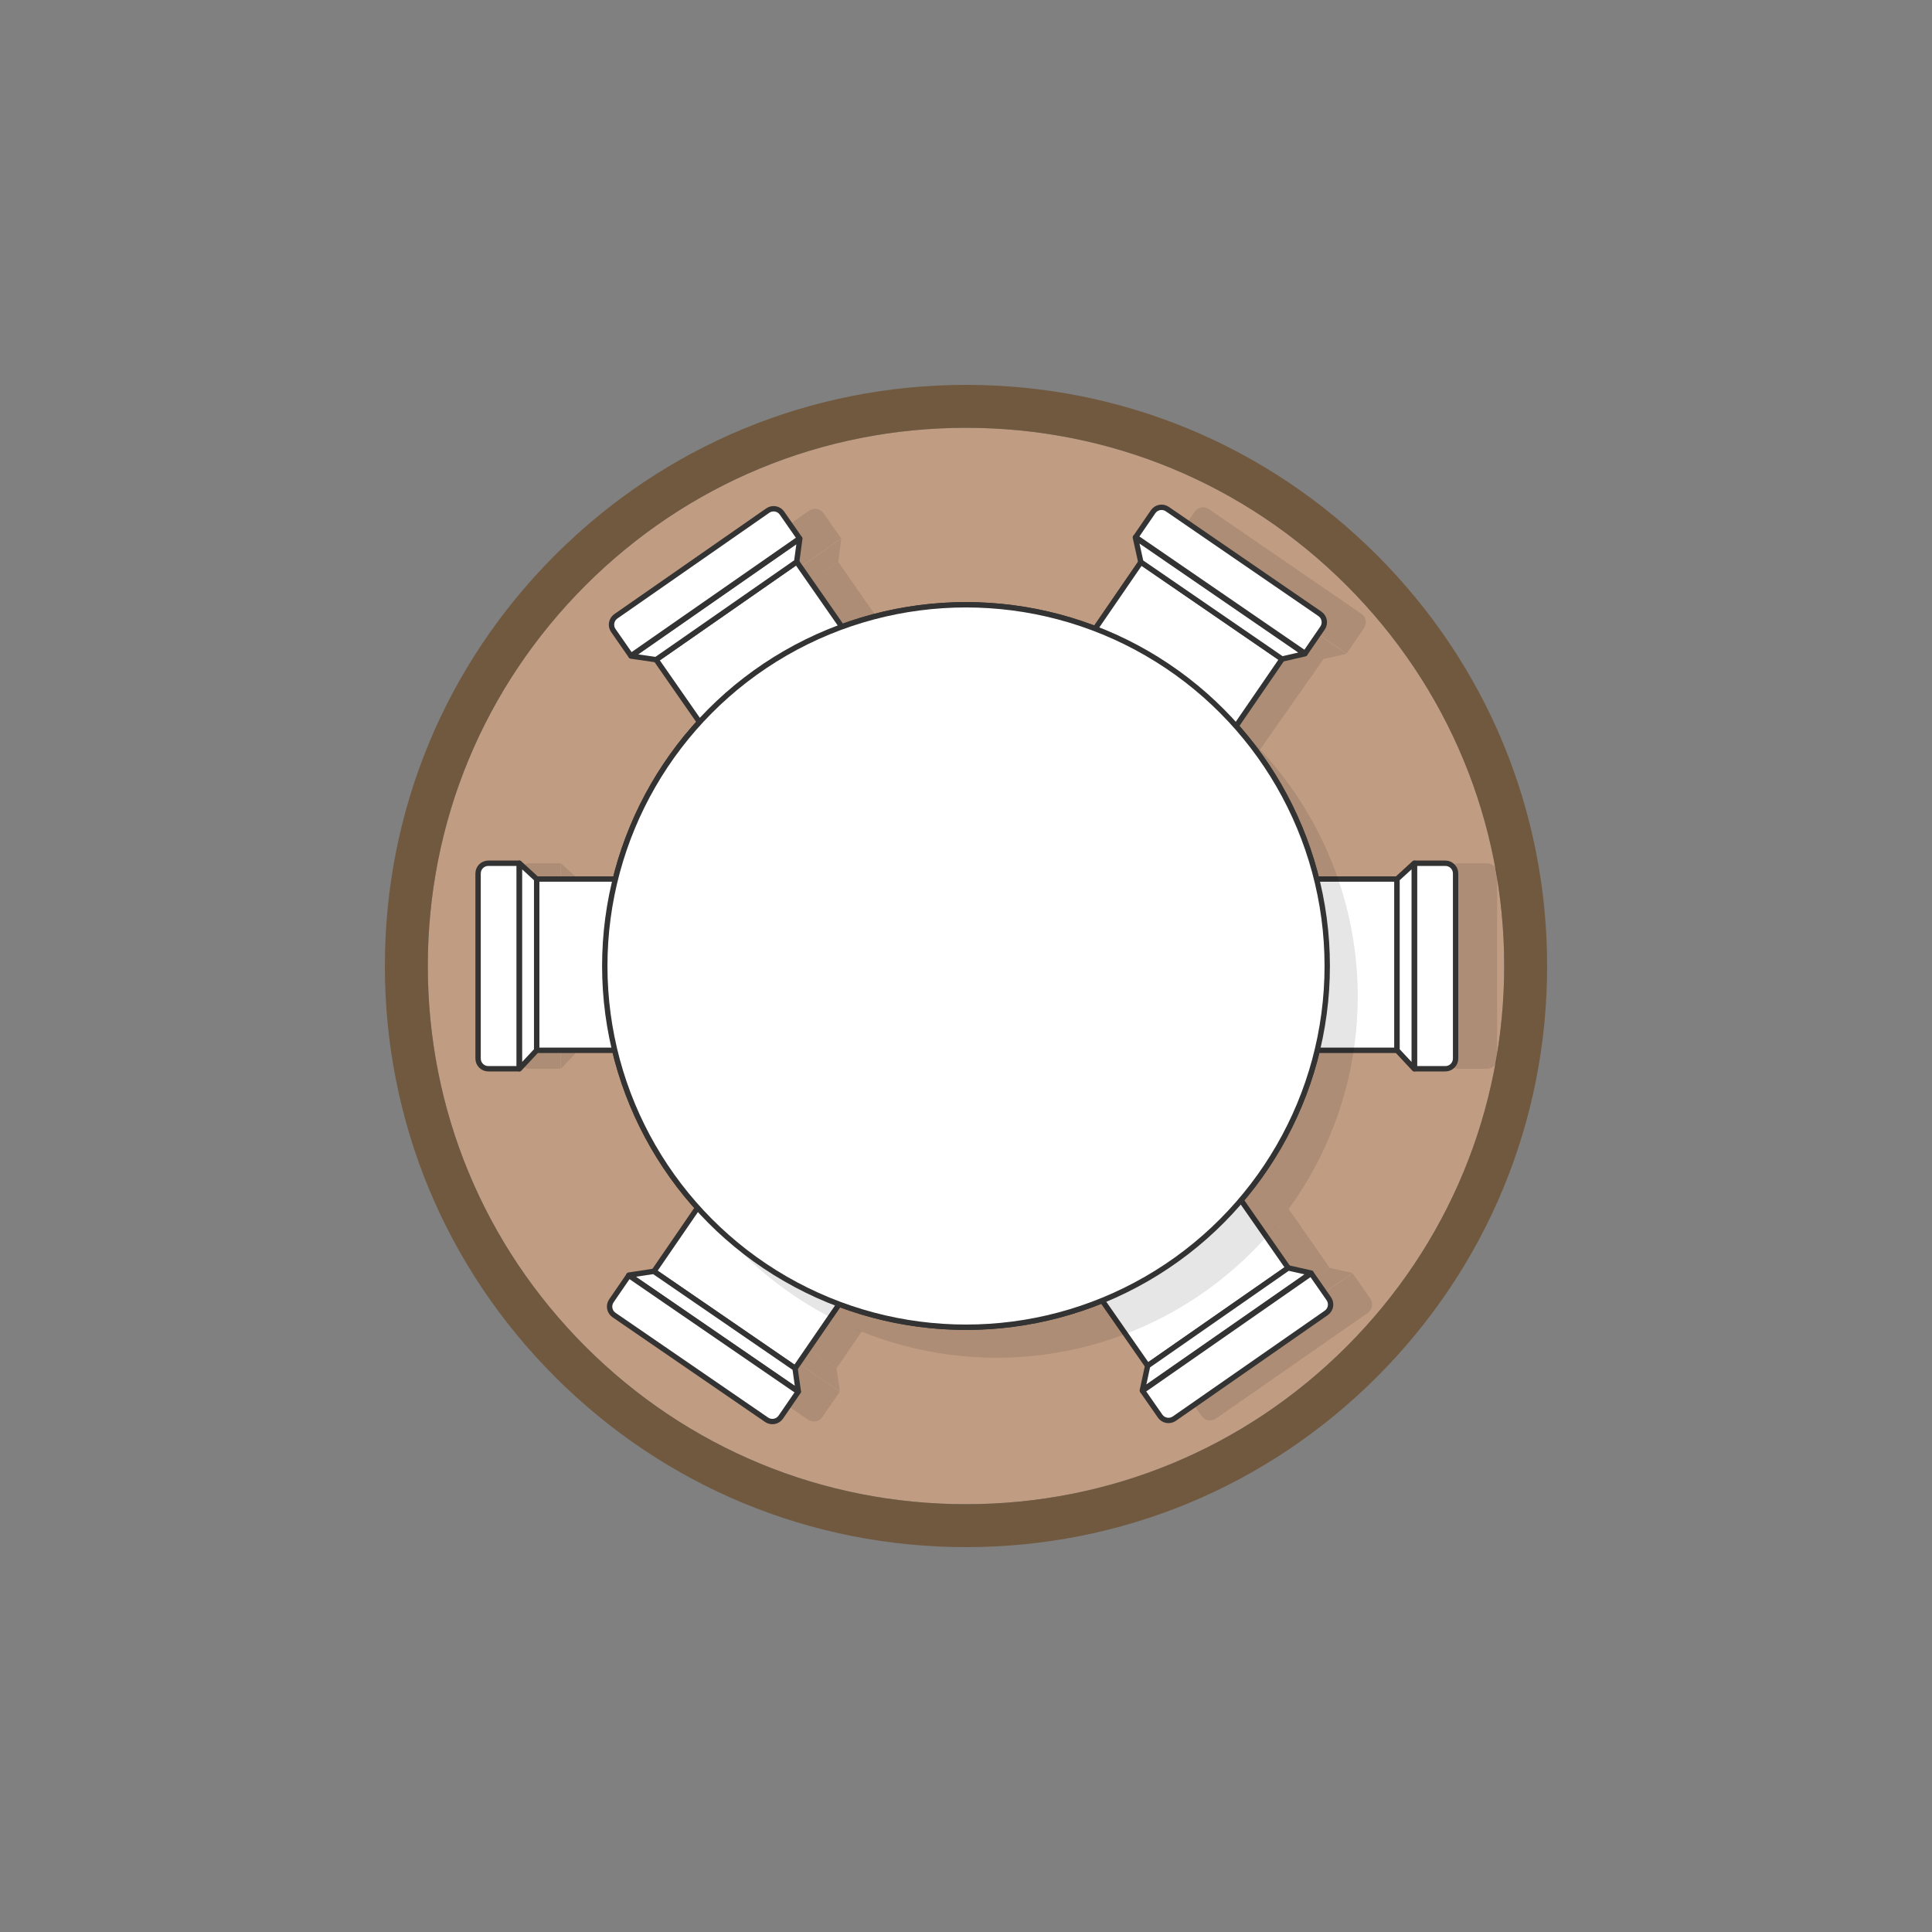 <svg viewBox="0 0 1080 1080" xmlns="http://www.w3.org/2000/svg" id="c"><rect x="0" y="0" width="1080" height="1080" fill="#808080" stroke="none"/><path style="fill:#c09c82;" d="M540,239.14c-80.36,0-155.91,31.29-212.74,88.12s-88.12,132.38-88.12,212.74,31.29,155.91,88.12,212.74c56.82,56.82,132.38,88.12,212.74,88.12s155.91-31.29,212.74-88.12c56.82-56.82,88.12-132.38,88.12-212.74s-31.29-155.91-88.12-212.74-132.38-88.12-212.74-88.12Z"></path><path style="fill:#715940;" d="M540,864.86c-86.77,0-168.35-33.79-229.71-95.15-61.36-61.36-95.15-142.93-95.15-229.71s33.79-168.35,95.15-229.71c61.36-61.36,142.94-95.15,229.71-95.15s168.35,33.79,229.71,95.15c61.36,61.36,95.15,142.94,95.15,229.71s-33.79,168.35-95.15,229.71c-61.36,61.36-142.94,95.15-229.71,95.15ZM540,239.14c-80.36,0-155.91,31.29-212.74,88.12s-88.12,132.38-88.12,212.74,31.29,155.91,88.12,212.74c56.82,56.82,132.38,88.12,212.74,88.12s155.91-31.29,212.74-88.12c56.82-56.82,88.12-132.38,88.12-212.74s-31.29-155.91-88.12-212.74-132.38-88.12-212.74-88.12Z"></path><circle style="fill:#fff; stroke:#333; stroke-miterlimit:10; stroke-width:3px;" r="201.93" cy="540" cx="540"></circle><g style="opacity:.1;"><rect style="fill:#000; stroke-width:0px;" transform="translate(-191.95 886.57) rotate(-90)" height="48.2" width="95.74" y="515.16" x="299.45"></rect><polygon style="fill:#000; stroke-width:0px;" points="323.21 491.39 313.58 482.56 313.58 597.44 323.21 587.13 323.21 491.39"></polygon><path style="fill:#000; stroke-width:0px;" transform="translate(-238.07 841.93) rotate(-90)" d="M250.2,528.53h103.46c3.15,0,5.71,2.56,5.71,5.71v17.23h-114.88v-17.23c0-3.15,2.56-5.71,5.71-5.71Z"></path></g><g style="opacity:.1;"><rect style="fill:#000; stroke-width:0px;" transform="translate(240.79 1319.32) rotate(-90)" height="48.2" width="95.74" y="515.16" x="732.19"></rect><polygon style="fill:#000; stroke-width:0px;" points="804.15 491.39 813.78 482.56 813.78 597.44 804.15 587.13 804.15 491.39"></polygon><path style="fill:#000; stroke-width:0px;" transform="translate(285.43 1365.44) rotate(-90)" d="M767.99,528.53h114.88v17.23c0,3.15-2.56,5.71-5.71,5.71h-103.46c-3.15,0-5.71-2.56-5.71-5.71v-17.23h0Z"></path></g><g style="opacity:.1;"><polygon style="fill:#000; stroke-width:0px;" points="697.36 429.01 618.44 374.82 660.95 314.21 739.87 368.41 697.36 429.01"></polygon><polygon style="fill:#000; stroke-width:0px;" points="739.87 368.41 752.61 365.47 657.9 300.44 660.95 314.21 739.87 368.41"></polygon><path style="fill:#000; stroke-width:0px;" transform="translate(308.05 -346.15) rotate(34.47)" d="M660.12,311.88h103.46c3.15,0,5.71,2.56,5.71,5.71v17.23h-114.88v-17.23c0-3.15,2.56-5.71,5.71-5.71Z"></path><path style="fill:#000; stroke-width:0px;" d="M481.8,744.25c-30.27-11.3-55.6-30.94-77.93-55.64l-15.16,22.07,78.92,54.19,14.16-20.63Z"></path><polygon style="fill:#000; stroke-width:0px;" points="467.64 764.88 469.47 777.82 374.76 712.79 388.72 710.69 467.64 764.88"></polygon><path style="fill:#000; stroke-width:0px;" transform="translate(500.29 -102.62) rotate(34.47)" d="M358.08,743.44h114.88v17.23c0,3.15-2.56,5.71-5.71,5.71h-103.46c-3.15,0-5.71-2.56-5.71-5.71v-17.23h0Z"></path><rect style="fill:#000; stroke-width:0px;" transform="translate(-126.93 317.86) rotate(-34.84)" height="48.2" width="95.74" y="337.09" x="395.17"></rect><polygon style="fill:#000; stroke-width:0px;" points="468.56 314.06 470.31 301.11 376.02 366.75 389.98 368.76 468.56 314.06"></polygon><path style="fill:#000; stroke-width:0px;" transform="translate(-110.65 296.1) rotate(-34.84)" d="M364.77,312.89h103.46c3.15,0,5.71,2.56,5.71,5.71v17.23h-114.88v-17.23c0-3.15,2.56-5.71,5.71-5.71Z"></path><path style="fill:#000; stroke-width:0px;" d="M720.39,675.83c-18.97,25.45-42.67,46.82-73.37,62.16l17.74,25.48,78.57-54.7-22.94-32.95Z"></path><polygon style="fill:#000; stroke-width:0px;" points="743.32 708.78 756.08 711.64 661.79 777.28 664.75 763.48 743.32 708.78"></polygon><path style="fill:#000; stroke-width:0px;" transform="translate(-302.5 544) rotate(-34.84)" d="M658.15,742.55h114.88v17.23c0,3.15-2.56,5.71-5.71,5.71h-103.46c-3.15,0-5.71-2.56-5.71-5.71v-17.23h0Z"></path></g><rect style="fill:#fff; stroke:#333; stroke-miterlimit:10; stroke-width:3px;" transform="translate(-215.16 863.36) rotate(-90)" height="48.2" width="95.74" y="515.16" x="276.23"></rect><polygon style="fill:#fff; stroke:#333; stroke-linejoin:round; stroke-width:3px;" points="300 491.39 290.37 482.56 290.37 597.44 300 587.13 300 491.39"></polygon><path style="fill:#fff; stroke:#333; stroke-linejoin:round; stroke-width:3px;" transform="translate(-261.28 818.72) rotate(-90)" d="M226.99,528.53h103.46c3.15,0,5.71,2.56,5.71,5.71v17.23h-114.88v-17.23c0-3.15,2.56-5.71,5.71-5.71Z"></path><rect style="fill:#fff; stroke:#333; stroke-miterlimit:10; stroke-width:3px;" transform="translate(217.58 1296.1) rotate(-90)" height="48.2" width="95.74" y="515.16" x="708.97"></rect><polygon style="fill:#fff; stroke:#333; stroke-linejoin:round; stroke-width:3px;" points="780.94 491.39 790.57 482.56 790.57 597.44 780.94 587.13 780.94 491.39"></polygon><path style="fill:#fff; stroke:#333; stroke-linejoin:round; stroke-width:3px;" transform="translate(262.22 1342.22) rotate(-90)" d="M744.78,528.53h114.88v17.23c0,3.15-2.56,5.71-5.71,5.71h-103.46c-3.15,0-5.71-2.56-5.71-5.71v-17.23h0Z"></path><rect style="fill:#fff; stroke:#333; stroke-miterlimit:10; stroke-width:3px;" transform="translate(320.98 -312.17) rotate(34.47)" height="48.2" width="95.74" y="337.08" x="615.69"></rect><polygon style="fill:#fff; stroke:#333; stroke-linejoin:round; stroke-width:3px;" points="716.66 368.41 729.39 365.47 634.69 300.44 637.74 314.21 716.66 368.41"></polygon><path style="fill:#fff; stroke:#333; stroke-linejoin:round; stroke-width:3px;" transform="translate(303.97 -333.01) rotate(34.47)" d="M636.91,311.88h103.46c3.15,0,5.71,2.56,5.71,5.71v17.23h-114.88v-17.23c0-3.15,2.56-5.71,5.71-5.71Z"></path><rect style="fill:#fff; stroke:#333; stroke-miterlimit:10; stroke-width:3px;" transform="translate(479.89 -110.87) rotate(34.47)" height="48.2" width="95.74" y="693.82" x="370.74"></rect><polygon style="fill:#fff; stroke:#333; stroke-linejoin:round; stroke-width:3px;" points="444.43 764.88 446.26 777.82 351.55 712.79 365.5 710.69 444.43 764.88"></polygon><path style="fill:#fff; stroke:#333; stroke-linejoin:round; stroke-width:3px;" transform="translate(496.21 -89.48) rotate(34.47)" d="M334.87,743.44h114.88v17.23c0,3.15-2.56,5.71-5.71,5.71h-103.46c-3.15,0-5.71-2.56-5.71-5.71v-17.23h0Z"></path><rect style="fill:#fff; stroke:#333; stroke-miterlimit:10; stroke-width:3px;" transform="translate(-131.09 304.6) rotate(-34.84)" height="48.2" width="95.74" y="337.09" x="371.96"></rect><polygon style="fill:#fff; stroke:#333; stroke-linejoin:round; stroke-width:3px;" points="445.35 314.06 447.09 301.11 352.8 366.75 366.77 368.76 445.35 314.06"></polygon><path style="fill:#fff; stroke:#333; stroke-linejoin:round; stroke-width:3px;" transform="translate(-114.81 282.84) rotate(-34.84)" d="M341.56,312.89h103.46c3.15,0,5.71,2.56,5.71,5.71v17.23h-114.88v-17.23c0-3.15,2.56-5.71,5.71-5.71Z"></path><rect style="fill:#fff; stroke:#333; stroke-miterlimit:10; stroke-width:3px;" transform="translate(-289.68 509.52) rotate(-34.84)" height="48.2" width="95.74" y="692.25" x="619.19"></rect><polygon style="fill:#fff; stroke:#333; stroke-linejoin:round; stroke-width:3px;" points="720.11 708.78 732.86 711.64 638.58 777.28 641.54 763.48 720.11 708.78"></polygon><path style="fill:#fff; stroke:#333; stroke-linejoin:round; stroke-width:3px;" transform="translate(-306.66 530.74) rotate(-34.84)" d="M634.93,742.55h114.88v17.23c0,3.15-2.56,5.71-5.71,5.71h-103.46c-3.15,0-5.71-2.56-5.71-5.71v-17.23h0Z"></path><circle style="fill:#000; opacity:.1; stroke-width:0px;" r="201.93" cy="557.07" cx="557.07"></circle><circle style="fill:#fff; stroke:#333; stroke-miterlimit:10; stroke-width:3px;" r="201.93" cy="540" cx="540"></circle></svg>